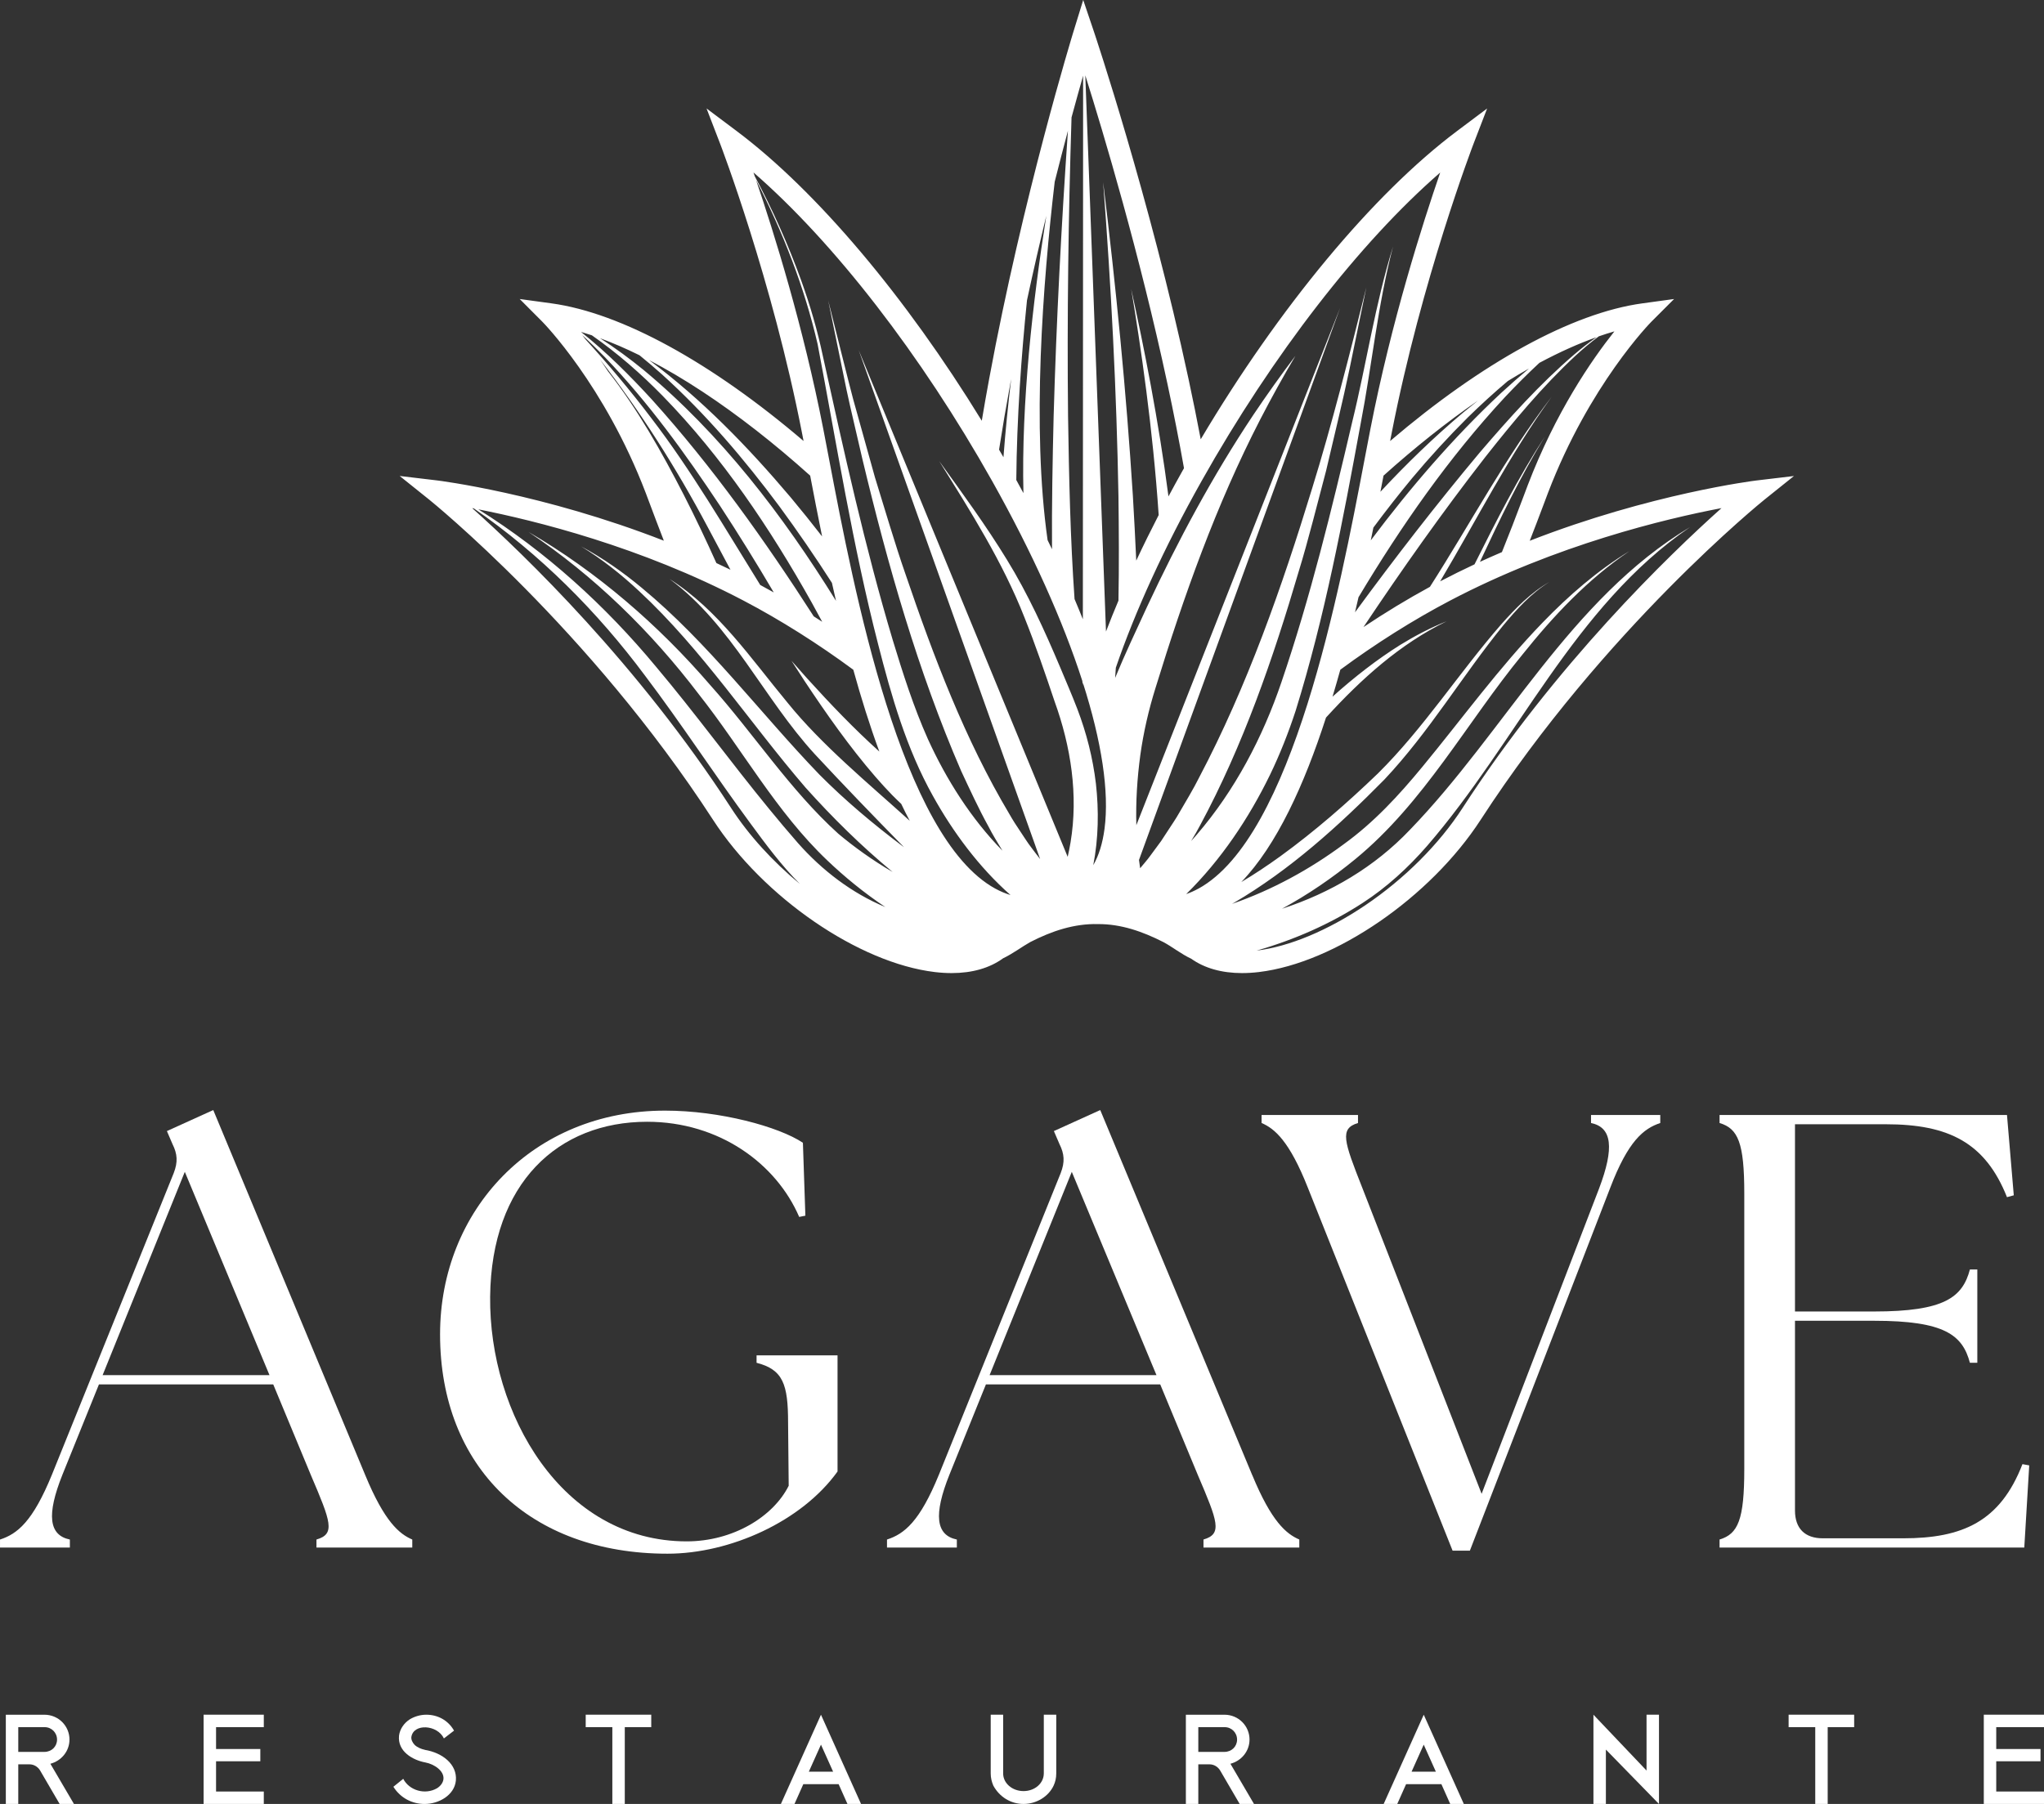 <svg xmlns="http://www.w3.org/2000/svg" id="Calque_1" data-name="Calque 1" viewBox="0 0 1133.65 1000.77"><rect x="0" y="0" width="1133.65" height="1000.77" fill="#333333" stroke="none"/><defs><style>      .cls-1 {        fill: #fff;      }    </style></defs><path class="cls-1" d="M38.54,965.06c0-7.62-6.18-13.8-13.88-13.8H3.23v49.51h6.9v-21.99h6.26c2.41,0,4.57,1.36,5.78,3.29l10.91,18.7h7.94l-13.08-22.31c6.1-1.6,10.59-6.98,10.59-13.4ZM10.13,971.88v-13.72h14.69c3.77,0,6.82,3.05,6.82,6.9s-3.05,6.82-6.98,6.82h-14.52Z"></path><polygon class="cls-1" points="112.92 1000.77 146.31 1000.77 146.31 993.87 119.83 993.87 119.83 977.09 144.38 977.09 144.38 970.27 119.83 970.27 119.83 958.16 146.31 958.16 146.31 951.25 112.92 951.25 112.92 1000.77"></polygon><path class="cls-1" d="M235.7,970.75c-2.17-.48-4.25-1.36-5.7-2.73-1.29-1.36-2.01-2.97-1.85-4.41,1.2-7.7,14.44-6.82,18.05.8l5.62-4.33c-3.29-5.78-9.07-8.83-15.41-8.83-3.21,0-6.5.96-9.15,2.57-3.21,2.09-5.46,5.38-5.94,8.99-.96,8.83,7.62,13.64,14.6,14.93,4.81.88,10.51,4.65,10.03,9.23-.24,2.01-1.53,3.77-3.53,5.06-6.66,3.85-15.41,1.28-18.78-5.22l-5.46,4.41c3.93,6.26,10.43,9.55,17.33,9.55,7.78,0,16.53-4.81,17.33-13,.8-8.99-7.46-15.41-17.17-17.01Z"></path><polygon class="cls-1" points="324.85 958.16 339.62 958.16 339.62 1000.77 346.52 1000.77 346.52 958.16 361.2 958.16 361.2 951.25 324.85 951.25 324.85 958.16"></polygon><path class="cls-1" d="M433.1,1000.77h7.54l4.9-10.99h19.58l4.9,10.99h7.54l-22.23-49.51-22.23,49.51ZM448.59,982.87l6.74-15.01,6.74,15.01h-13.48Z"></path><path class="cls-1" d="M578.91,983.83c0,5.46-4.97,9.79-11.23,9.79s-11.31-4.33-11.31-9.79v-32.58h-6.9v32.58c0,2.49.56,4.65,1.44,6.74,3.45,6.34,9.71,10.19,16.77,10.19s13.8-4.01,16.69-10.19c.96-2.09,1.45-4.25,1.45-6.74v-32.58h-6.9v32.58Z"></path><path class="cls-1" d="M693.02,965.06c0-7.62-6.18-13.8-13.88-13.8h-21.43v49.51h6.9v-21.99h6.26c2.41,0,4.57,1.36,5.78,3.29l10.91,18.7h7.94l-13.08-22.31c6.1-1.6,10.59-6.98,10.59-13.4ZM664.61,971.88v-13.72h14.68c3.77,0,6.82,3.05,6.82,6.9s-3.05,6.82-6.98,6.82h-14.52Z"></path><path class="cls-1" d="M767.41,1000.77h7.54l4.9-10.99h19.58l4.9,10.99h7.54l-22.23-49.51-22.23,49.51ZM782.89,982.87l6.74-15.01,6.74,15.01h-13.48Z"></path><polygon class="cls-1" points="913.21 982.23 883.76 951.25 883.76 1000.77 890.66 1000.77 890.66 970.59 920.11 1000.77 920.11 951.25 913.21 951.25 913.21 982.23"></polygon><polygon class="cls-1" points="992.01 958.16 1006.78 958.16 1006.78 1000.77 1013.68 1000.77 1013.68 958.16 1028.36 958.16 1028.36 951.25 992.01 951.25 992.01 958.16"></polygon><polygon class="cls-1" points="1133.65 958.16 1133.65 951.25 1100.26 951.25 1100.26 1000.77 1133.65 1000.77 1133.65 993.87 1107.16 993.87 1107.16 977.09 1131.72 977.09 1131.72 970.27 1107.16 970.27 1107.16 958.16 1133.65 958.16"></polygon><path class="cls-1" d="M175.52,854.07v4.46h53.14v-4.46c-7.2-3.08-15.43-9.94-26.05-35.65l-84.33-202.61-25.71,11.66,3.09,7.2c2.74,5.49,3.08,9.94.69,16.11l-67.54,167.29c-10.63,26.05-19.2,32.91-28.8,36v4.46h38.74v-4.46c-11.66-2.4-13.03-13.71-4.11-36l20.23-50.05h96.68l20.91,50.39c10.97,25.71,13.71,32.57,3.08,35.65ZM56.91,762.88l45.59-112.79,46.97,112.79H56.91Z"></path><path class="cls-1" d="M464.52,816.36v-64.45h-44.91v4.11c14.74,3.77,17.48,12,17.48,33.25l.34,34.97c-8.57,17.14-30.85,30.85-56.57,30.85-69.25,0-109.7-70.96-109.02-135.76.69-63.08,37.71-97.02,87.08-97.02,40.11,0,71.65,23.31,84.33,52.79l3.43-.69-1.37-40.45c-13.37-8.91-45.94-17.83-76.45-17.83-73.36,0-124.79,55.19-124.79,124.1,0,73.71,49.71,121.7,126.16,121.7,34.62,0,74.39-17.83,94.28-45.59Z"></path><path class="cls-1" d="M694.55,818.42l-84.33-202.61-25.71,11.66,3.09,7.2c2.74,5.49,3.08,9.94.69,16.11l-67.54,167.29c-10.63,26.05-19.2,32.91-28.8,36v4.46h38.74v-4.46c-11.66-2.4-13.03-13.71-4.11-36l20.23-50.05h96.68l20.91,50.39c10.97,25.71,13.71,32.57,3.08,35.65v4.46h53.14v-4.46c-7.2-3.08-15.43-9.94-26.05-35.65ZM548.85,762.88l45.59-112.79,46.97,112.79h-92.56Z"></path><path class="cls-1" d="M882.42,623.01c11.66,2.4,13.03,13.71,4.46,36.34l-65.14,169.35-66.16-169.7c-10.28-26.05-12.68-32.91-2.4-36v-4.46h-53.48v4.46c7.2,3.08,15.43,9.94,25.71,36l80.22,201.23h9.6l77.82-201.23c9.94-26.05,18.51-32.91,27.77-36v-4.46h-38.4v4.46Z"></path><path class="cls-1" d="M1125.47,812.94l-3.77-.69c-12.34,31.88-33.25,41.14-66.16,41.14h-44.57c-9.94,0-15.43-5.48-15.43-15.43v-105.25h43.88c39.08,0,49.02,7.88,53.14,23.31h4.11v-51.77h-4.11c-4.11,15.43-14.06,23.31-53.14,23.31h-43.88v-103.87h50.39c34.97,0,55.19,10.28,67.19,40.45l3.77-1.03-3.77-44.57h-159.41v4.46c10.29,3.08,13.71,10.97,13.71,39.08v152.9c0,28.11-3.43,36-13.71,39.08v4.46h169.01l2.74-45.59Z"></path><path class="cls-1" d="M995.01,264.07l-20.83,2.48c-.72.08-58.56,7.23-125.75,33.45,2.47-6.32,5-12.92,7.58-19.81.99-2.63,1.82-4.87,2.51-6.68,22.93-60.06,57.03-94.69,57.37-95.03l12.6-12.6-17.66,2.42c-38.96,5.33-89.1,33.05-139.83,76.36.28-1.47.56-2.92.84-4.33,16.64-85.41,45.17-159.92,45.45-160.66l7.51-19.49-16.71,12.53c-46.52,34.89-98.81,97.98-142.14,170.99-2.04-10.81-4.29-21.94-6.75-33.41-21.68-101.16-52.17-191.8-52.47-192.71l-5.95-17.6-5.47,17.75c-.28.9-28.01,91.34-46.68,192.37-1.47,7.94-2.83,15.7-4.11,23.32-42.06-68.64-91.62-127.48-135.94-160.72l-16.71-12.53,7.51,19.49c.29.74,28.82,75.25,45.46,160.66.27,1.41.55,2.86.84,4.33-50.73-43.32-100.87-71.04-139.83-76.36l-17.61-2.41,12.55,12.59c.34.34,34.44,34.97,57.37,95.03.69,1.8,1.53,4.04,2.51,6.68,1.9,5.07,4.42,11.81,7.52,19.78-67.16-26.21-124.98-33.34-125.69-33.43l-20.83-2.48,16.37,13.12c.88.71,88.68,71.64,157.4,177.59,27.96,43.12,80.83,79.44,122.97,84.49,3.24.39,6.38.58,9.39.58,11.41,0,21.09-2.78,28.53-8.19,5.41-2.58,10.52-6.47,15.1-9.03,11.89-6.09,24.32-10.29,37.53-9.96,12.78-.08,24.77,4.12,36.3,9.99,4.95,2.64,9.94,6.68,15.41,9.22,7.39,5.26,16.96,7.97,28.21,7.97,3.01,0,6.14-.19,9.39-.58,42.14-5.05,95.01-41.38,122.97-84.49,68.71-105.96,156.52-176.89,157.4-177.59l16.37-13.12ZM895.36,183.86c-12.59,15.83-32.59,44.86-48.06,85.37-.7,1.82-1.54,4.09-2.54,6.75-3.95,10.56-7.87,20.65-11.76,30.31-4.05,1.73-8.12,3.53-12.2,5.4,11.08-23.64,22.33-47.19,36.01-69.45-14.75,22.61-26.92,46.7-39.01,70.83-6.35,2.97-12.72,6.11-19.07,9.44,20.37-34.3,38.4-70.1,61.89-102.44-25.46,33.17-45.05,70.33-67.55,105.48-12.34,6.71-24.74,14.24-36.85,22.32,21.5-32.17,43.8-63.79,67.56-94.32,15.52-19.67,31.57-39.05,49.95-56.14,4.15-3.82,8.46-7.48,13.01-10.83,2.92-1.01,5.8-1.93,8.61-2.74ZM885.52,187.04c-4.31,2.98-8.45,6.24-12.44,9.64-19.13,16.42-36.02,35.25-52.38,54.36-24.07,28.77-47.01,58.42-69.18,88.64.66-2.79,1.31-5.58,1.94-8.36,23.62-39.45,50-77.37,81.3-111.09,6.13-6.5,12.45-12.84,19.01-18.93,11.07-5.92,21.7-10.69,31.75-14.26ZM847.97,204.48c-5.25,4.38-10.38,8.89-15.42,13.53-26.63,24.88-50.4,52.59-72.28,81.75.49-2.38.97-4.74,1.44-7.08,6.95-9.34,14.11-18.52,21.55-27.49,9.56-11.44,20.1-22.94,30.7-33.49,7.18-7.03,14.61-13.83,22.32-20.33,3.94-2.44,7.84-4.73,11.69-6.9ZM819.73,222.23c-2.79,2.2-5.55,4.43-8.29,6.7-16.2,13.64-31.41,28.39-45.83,43.89.59-3.04,1.16-6.03,1.72-8.95,17.41-15.64,35.1-29.71,52.4-41.64ZM600.72,41.98l-.14,301.56c-1.48-3.7-3.01-7.44-4.61-11.21-2.35-33.69-3.08-67.55-3.6-101.34-.59-55.28.17-110.6,1.93-165.87,2.42-8.92,4.59-16.7,6.42-23.14ZM592.3,72.54c-3.67,52.73-6.41,105.53-7.93,158.39-.59,24.56-1.07,49.15-.9,73.75-.8-1.68-1.62-3.36-2.45-5.04-8.86-62.28-2.65-142.61,3.95-198.83,2.56-10.18,5.03-19.66,7.33-28.27ZM569.6,166.55c3.53-16.43,7.16-32.17,10.71-46.85-7.53,47.62-13.91,103.54-12.69,153.86-1.3-2.42-2.62-4.84-3.96-7.27.28-34.48,2.84-69.42,5.94-99.75ZM560.41,212.4c.13-.71.26-1.41.4-2.12-1.71,14.25-3.18,28.8-4.27,43.37-.81-1.41-1.63-2.8-2.44-4.2,1.86-11.95,3.97-24.3,6.32-37.05ZM389.58,217.25c19.62,12.92,39.87,28.74,59.76,46.61,2.01,10.55,4.2,21.89,6.61,33.72-5.68-7.32-11.48-14.55-17.42-21.66-23.54-27.84-49.2-54.38-78.51-76.14,9.56,4.97,19.44,10.8,29.56,17.47ZM354.64,197.05c4.31,3.49,8.53,7.09,12.67,10.78,24.23,21.91,45.48,46.88,64.94,73.06,10.16,13.83,19.89,28,29.16,42.46.73,3.31,1.49,6.64,2.26,9.98-29.45-47.48-63.76-92.44-106.83-128.18-7.64-6.25-15.7-12.15-24.07-17.53,7.02,2.57,14.33,5.72,21.86,9.44ZM328.3,186.04c14.18,9.89,27.27,21.35,39.33,33.68,32.99,33.86,59.5,73.41,82.55,114.51,1.97,3.55,3.91,7.13,5.83,10.71-1.56-1.02-3.12-2.01-4.69-3.01-27.07-42.11-56.19-83.02-89.72-120.22-12.25-13.35-25.15-26.3-39.36-37.58,1.99.58,4.01,1.22,6.06,1.9ZM322.93,185.93c4.37,3.98,8.59,8.12,12.7,12.37,24.06,25.04,44.46,53.31,63.63,82.19,10.34,15.79,20.29,31.87,29.88,48.16-2.5-1.41-5-2.78-7.5-4.13-19.46-31.28-38.05-63.42-60.5-92.67-11.48-15.18-23.74-29.72-36.53-43.74-.57-.75-1.13-1.48-1.68-2.18ZM337.17,205.93c-1.5-2.29-2.96-4.48-4.4-6.56,22.62,29.21,42.43,60.41,59.76,93.07,4.17,7.87,8.37,15.76,12.6,23.63-2.6-1.26-5.2-2.49-7.8-3.7-5.74-12.78-11.75-25.44-18.12-37.9-12.2-23.69-25.53-47.51-42.05-68.55ZM405.5,448.25c-51.88-80-114.5-140.35-143.61-166.36.31.06.65.13.96.19,36.63,25.32,68.42,57.13,94.98,92.85,20.22,26.72,38.45,54.83,58.39,81.89,8.56,11.65,17.19,23.31,27.44,33.57-15.17-12.52-28.38-27.06-38.16-42.13ZM504.41,455.2c-22.45-20.35-48.76-41.94-67.74-65.52-20.07-24.2-38.32-51.32-65.33-68.49,34.5,25.48,52,66.05,80.54,97.16,15.93,17.16,32.68,34.49,49.49,51.63-.39-.28-.78-.57-1.15-.85-15.94-12.01-31.58-25.13-45.7-39.36-32.94-34.18-61.62-73.08-98.48-103.58-10.49-8.73-21.72-16.64-33.76-23.08,11.61,7.09,22.29,15.57,32.21,24.84,35.02,32.56,61.15,72.77,92.29,108.98,14.98,16.7,30.98,32.51,48.3,46.82-11.14-6.49-21.47-13.95-30.19-21.28-26.82-24.27-46.8-55.38-70.97-82.4-28.79-33.42-62.76-62.84-100.82-84.98,36.56,24.44,68.04,55.29,94.53,90.14,24.03,30.4,42.83,65.13,71.24,92.13,9.33,8.9,20.27,17.93,32.18,25.85-18.53-7.66-35.13-20.39-48.46-35.48-5.35-6.11-10.82-12.61-16.01-18.96-21.23-25.86-40.98-53.08-62.61-78.75-28.15-33.99-61.24-64.05-98.67-87.45,31.78,6.26,90.17,20.77,147.03,50.6,20.55,10.78,41.5,24.03,60.93,38.38,4.31,15.58,9.1,30.91,14.44,45.38-14.04-12.61-27.42-26.65-39.97-40.49l-8.75-9.86,7.16,11.08c12.09,18.24,25.13,36.82,39.48,53.37,2.87,3.34,6.1,6.85,9.16,10,1.66,1.65,3.33,3.33,5.07,4.95,1.54,3.23,3.12,6.38,4.74,9.44-.08-.07-.15-.13-.23-.2ZM552.02,492.98c-52.29-28.64-78.26-165.01-92.2-238.28-1.13-5.94-2.19-11.52-3.2-16.67-11.07-56.83-27.34-108.88-37.28-138.12,14.91,28.85,26.79,59.34,34.12,90.96,10.54,55.34,19.49,111.8,33.54,166.41,7.39,28.95,15.73,58.01,30.41,84.26,11.03,19.9,25.54,39.56,43.04,54.99-2.84-.86-5.65-2.04-8.43-3.56ZM612.59,459.8c-1.06,8.04-3.13,14.74-6.24,20.17,2.9-14.87,3.14-30.31,1.47-45.22-1.7-14.26-5.22-28.12-10.31-41.45-3.01-7.85-6.29-15.36-9.51-23.09-8.63-20.41-17.89-40.8-29.54-59.71-11.6-18.96-24.64-36.78-37.54-54.68,17.47,28.03,35.2,55.97,47.28,86.74,6.11,15.26,11.44,30.91,16.69,46.52,9.05,25.01,13.25,52.01,8.85,78.29-.45,2.67-.98,5.33-1.58,7.97l-115.89-281.06,100.6,282.27c-1.7-2.14-3.34-4.31-4.94-6.46-1.87-2.35-4.48-6.55-6.17-9.03-1.88-2.74-4.24-6.45-5.86-9.33-24.74-41.49-42.12-87.48-57.7-133.23-5.75-16.42-11.76-37.05-16.94-53.69-3.38-12.12-8.72-31.31-12.1-43.43-2.2-8.07-11.47-45.56-13.82-54.68,1.07,5.08,9.22,45.14,10.2,49.75,2.04,9.71,6.65,28.81,8.83,38.52,14.03,58.57,30.67,117.2,54.66,172.64,4.51,9.68,9.96,21.49,15.17,30.84,2.15,4.3,5.18,9.17,7.78,13.48-17.4-17.8-31.08-39.39-41.37-61.97-7.92-17.77-13.83-36.32-19.49-54.93-15.37-51.38-27.11-104.84-38.69-157.26-3.02-14.44-7.21-28.7-12.21-42.56-7.15-19.68-15.7-38.88-25.58-57.36-.25-.74-.5-1.47-.75-2.18,44.62,38.75,92.99,101.09,132.41,171.26,22.3,39.71,39.28,77.62,49.97,110.8.1.86.2,1.72.3,2.57v-1.6c10.42,32.6,14.74,60.57,12.02,81.09ZM601.93,41.79c10.16,32.28,30.11,99.01,45.56,171.13,3.48,16.26,6.54,31.87,9.18,46.82-.25.45-.51.89-.76,1.33-2.68,4.78-5.3,9.55-7.85,14.31-5.5-42.25-13.62-83.04-20.67-115.02,5.23,31.25,12.03,77.54,15.24,125.37-4.38,8.5-8.55,16.94-12.44,25.28-.53-12.04-1.18-24.07-1.88-36.09-3.7-58.13-9.38-116.08-16.48-173.86,4.44,57.96,7.46,116.08,8.49,174.17.23,19.31.37,38.65,0,57.97-2.45,5.8-4.75,11.52-6.91,17.15l-11.48-308.57ZM614.6,383.6s.03-.09.04-.14v.32c0-.06-.03-.12-.04-.18ZM664.65,492.98c-2.23,1.22-4.48,2.23-6.76,3.03,19.29-18.96,34.67-41.94,46.44-66.08,5.59-11.57,10.29-23.5,14.28-35.69,16.15-52.02,26.22-105.7,36.02-159.11,6.34-32.73,9.48-66.08,17.98-98.35-9.92,31.87-14.72,65.03-22.67,97.4-11.32,48.54-23.17,97.1-39.22,144.23-10.38,30.59-25.82,60.06-46.89,84.54-1.06,1.23-2.13,2.44-3.22,3.65,1.78-2.96,3.56-5.98,4.98-8.72,23.9-44.36,40.59-92.8,54.72-140.92,5.29-17.12,10.54-38.48,15.19-55.88,4.07-17.5,9.33-38.86,12.97-56.37l9.33-45.3c-8.68,34.98-19.41,77.31-30.06,111.52-16.69,54.63-36.05,109.88-62.67,160.39-2.96,6-7.75,13.95-11.17,19.82-1.6,2.88-4.24,6.74-6.06,9.54l-3.09,4.72-.77,1.18c-1.56,2.11-4.2,5.7-5.8,7.87-1.56,2.2-3.89,4.89-5.83,7.21-.23-1.53-.45-3.06-.64-4.59l111.58-306.35-113.05,287.05c-.36-12.99.47-26.04,2.21-38.93,1.76-12.64,4.62-25.03,8.44-37.26,15.69-51.01,33.6-101.45,58.1-148.97,6.14-11.89,12.64-23.62,19.47-35.19-8.09,10.72-15.91,21.67-23.42,32.87-22.5,33.73-41.72,69.64-58.88,106.36-6.02,13.1-12.21,26.12-17.68,39.42.13-1.89.26-3.77.38-5.66,10.75-31.37,26.82-66.63,47.5-103.44,39.42-70.17,87.79-132.52,132.41-171.26-9.74,28.25-27.11,82.67-38.73,142.35-1,5.15-2.07,10.73-3.2,16.67-13.95,73.26-39.91,209.63-92.2,238.27ZM811.17,448.25c-13.05,20.13-32.24,39.3-54.01,53.99-20.77,14-42.15,22.92-60.22,25.11,20.68-5.92,40.57-14.59,58.76-26.4,13.3-8.59,25.35-19.65,35.71-31.57,50.17-57.93,81.46-133,145.92-176.96-66.53,39.88-102.63,113.38-155.33,167.89-19.6,20.66-44.2,35.11-70.98,43.82,14.45-7.85,28.11-17.2,40.74-27.59,38.11-31.31,61.78-75.8,92.56-113.34,17.25-21.57,36.41-41.98,59.43-57.48-17.83,10.86-33.71,24.68-48.19,39.67-24.16,24.98-44.72,53.39-66.66,79.99-13.17,15.97-26.89,30.85-43.6,42.93-18.89,14.02-39.83,25.45-62.03,33.14.31-.17.61-.34.92-.51,31.32-18.35,58.27-42.77,83.63-68.49,24.83-26.37,43.05-57.33,65.69-85.24,7.59-9.13,15.69-18.12,25.89-24.4-10.43,5.94-18.9,14.71-26.83,23.6-23.42,26.9-42.98,57.54-68.28,82.6-17.07,16.44-35.07,32.14-54.2,46.03-7.02,5.05-14.21,9.88-21.64,14.29,19.69-20.48,34.93-54.01,46.98-91.24.15-.17.3-.34.46-.51,19.15-20.95,40.68-40.39,66.41-52.9-8.87,3.53-17.39,7.99-25.56,13-12.91,8.08-25.52,17.88-37.69,28.81,1.49-4.95,2.93-9.94,4.32-14.96,19.44-14.36,40.39-27.6,60.94-38.38,58.97-30.94,119.6-45.4,150.47-51.27-29.11,26.02-91.73,86.36-143.61,166.36Z"></path></svg>
